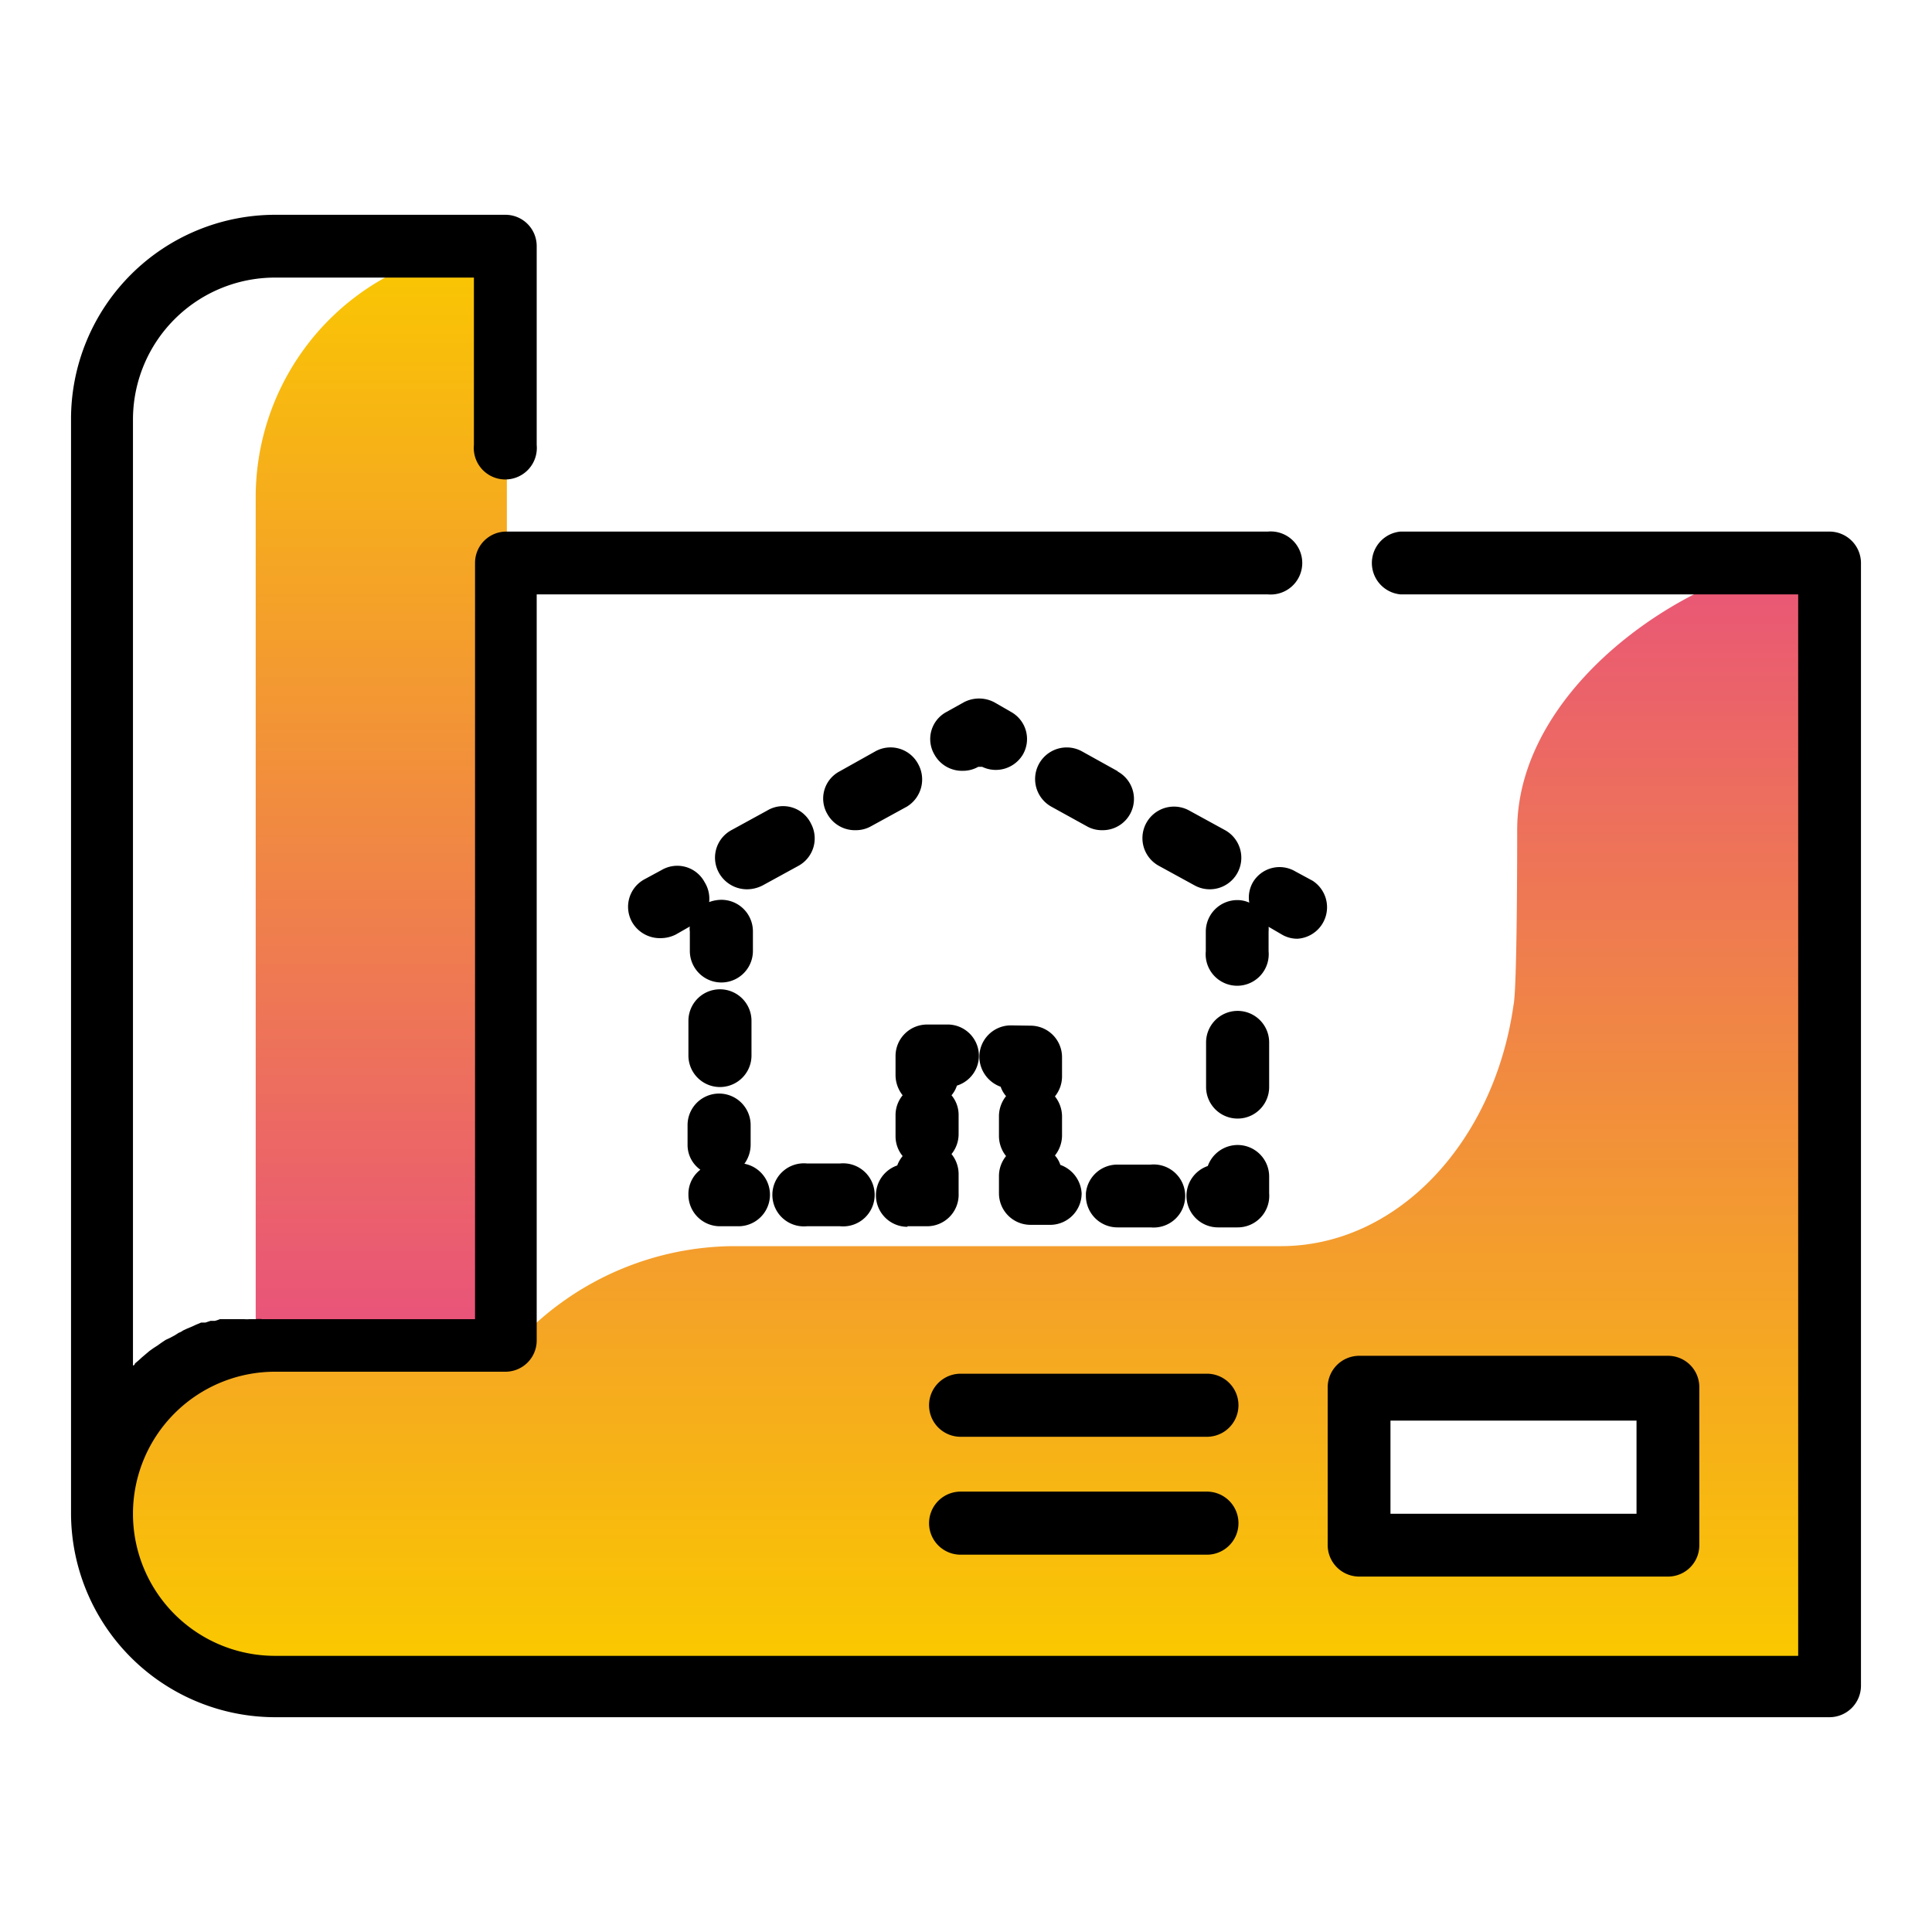 <?xml version="1.0" encoding="UTF-8"?> <svg xmlns="http://www.w3.org/2000/svg" xmlns:xlink="http://www.w3.org/1999/xlink" id="Layer_ai" data-name="Layer AI" viewBox="0 0 68 68"><defs><style>.cls-1{fill:url(#linear-gradient);}.cls-2{fill:url(#linear-gradient-2);}</style><linearGradient id="linear-gradient" x1="34.22" y1="-2077.53" x2="34.22" y2="-2038.63" gradientTransform="matrix(1, 0, 0, -1, 0, -2019.16)" gradientUnits="userSpaceOnUse"><stop offset="0" stop-color="#fac800"></stop><stop offset="1" stop-color="#e95479"></stop></linearGradient><linearGradient id="linear-gradient-2" x1="13.37" y1="-2027.82" x2="13.37" y2="-2065.67" xlink:href="#linear-gradient"></linearGradient></defs><title>iconos_diseno</title><path class="cls-1" d="M53.4,29.21h0c0,.59,0,5.6-.13,6.17-.68,4.81-4.08,8.48-8.19,8.48H25.77a10.47,10.47,0,0,0-7.29,3.08c-.35.33-12.2.68-12.52,1.05C3.75,50.65,3,56.11,6.21,58.44v-.28c0,.61,8.1,1.11,8.6,1.11l49.21,0V24l.37-4.41C60.09,19.61,53.4,23.91,53.4,29.21Zm5.31,25.22H47.83V48.86H58.71Z"></path><path class="cls-2" d="M9,17.5a8.84,8.84,0,0,1,8.84-8.84h0V46.51H9Z"></path><path d="M65.5,19.81V59.34a1.11,1.11,0,0,1-1.11,1.1H9.68A7.19,7.19,0,0,1,2.5,53.25V14.74A7.19,7.19,0,0,1,9.68,7.56h8.11a1.1,1.1,0,0,1,1.1,1.1v7a1.11,1.11,0,1,1-2.21,0V9.77h-7a5,5,0,0,0-5,5V48.06s.06,0,.07-.07l.13-.11L5,47.77l.13-.11.13-.11.14-.1.14-.09.14-.1.15-.1L6,47.08,6.15,47l.14-.09a.53.53,0,0,0,.15-.08l.15-.07.17-.07.15-.07.17-.07.15,0,.18-.06.15,0a1,1,0,0,0,.18-.06l.16,0,.19,0,.15,0,.19,0,.16,0a1.2,1.2,0,0,0,.2,0H9a.9.9,0,0,1,.23,0h7.49V19.81a1.1,1.1,0,0,1,1.1-1.1H44.62a1.11,1.11,0,1,1,0,2.21H18.89V47.18a1.1,1.1,0,0,1-1.1,1.1H9.68a5,5,0,0,0-5,5,5,5,0,0,0,5,5H63.29V20.92h-14a1.11,1.11,0,0,1,0-2.21H64.39A1.11,1.11,0,0,1,65.5,19.81ZM44.1,31.05a1.08,1.08,0,0,0-.13.72,1,1,0,0,0-.42-.09,1.11,1.11,0,0,0-1.11,1.11v.69a1.11,1.11,0,1,0,2.21,0v-.69a1,1,0,0,0,0-.17l.48.28a1.06,1.06,0,0,0,.54.14A1.11,1.11,0,0,0,46.2,31l-.61-.33A1.09,1.09,0,0,0,44.1,31.05Zm-4.75-3.9-1.26-.7A1.11,1.11,0,0,0,37,28.39l1.25.69a1.06,1.06,0,0,0,.54.14,1.1,1.1,0,0,0,.54-2.07Zm1.43,3.32,1.26.69a1.11,1.11,0,0,0,1.51-.43,1.11,1.11,0,0,0-.43-1.51l-1.26-.69a1.11,1.11,0,0,0-1.08,1.94Zm-5.19-5.41L35,24.72a1.15,1.15,0,0,0-1.08,0l-.61.34a1.08,1.08,0,0,0-.42,1.5,1.11,1.11,0,0,0,1,.57,1.09,1.09,0,0,0,.54-.14l.07,0,.07,0A1.11,1.11,0,0,0,36,26.56,1.09,1.09,0,0,0,35.59,25.06Zm-3.28,1.82a1.1,1.1,0,0,0-1.51-.43l-1.25.7a1.08,1.08,0,0,0-.43,1.5,1.11,1.11,0,0,0,1,.57,1.09,1.09,0,0,0,.54-.14l1.26-.69A1.12,1.12,0,0,0,32.31,26.88ZM28.55,29A1.09,1.09,0,0,0,27,28.53l-1.26.69a1.1,1.1,0,0,0-.43,1.51,1.13,1.13,0,0,0,1,.57,1.21,1.21,0,0,0,.54-.14l1.26-.69A1.1,1.1,0,0,0,28.55,29ZM24.8,31.05a1.09,1.09,0,0,0-1.51-.43l-.61.33a1.1,1.1,0,0,0-.43,1.51,1.13,1.13,0,0,0,1,.56,1.19,1.19,0,0,0,.54-.13l.49-.28a.5.5,0,0,0,0,.17v.69a1.11,1.11,0,0,0,2.22,0v-.69a1.11,1.11,0,0,0-1.11-1.11,1.26,1.26,0,0,0-.43.08A1.1,1.1,0,0,0,24.8,31.05Zm-.57,11a1.11,1.11,0,0,0,1.11,1.11H26a1.11,1.11,0,0,0,.2-2.2,1.14,1.14,0,0,0,.22-.66V39.6a1.11,1.11,0,0,0-2.22,0v.69a1.07,1.07,0,0,0,.45.88A1.08,1.08,0,0,0,24.23,42Zm4.17,1.11h1.17a1.11,1.11,0,1,0,0-2.21H28.4a1.11,1.11,0,1,0,0,2.21Zm3.54,0h.69A1.11,1.11,0,0,0,33.74,42v-.69a1.12,1.12,0,0,0-.25-.69,1.12,1.12,0,0,0,.25-.69v-.69a1.08,1.08,0,0,0-.25-.69,1,1,0,0,0,.19-.34,1.1,1.1,0,0,0-.36-2.15h-.69a1.11,1.11,0,0,0-1.11,1.1v.69a1.15,1.15,0,0,0,.25.7,1.1,1.1,0,0,0-.25.69V40a1.1,1.1,0,0,0,.25.69,1.09,1.09,0,0,0-.19.33,1.11,1.11,0,0,0,.36,2.16Zm3.64-7.07a1.11,1.11,0,0,0-1.11,1.11,1.13,1.13,0,0,0,.75,1.05,1,1,0,0,0,.19.33,1.14,1.14,0,0,0-.25.69V40a1.14,1.14,0,0,0,.25.69,1.12,1.12,0,0,0-.25.69V42a1.11,1.11,0,0,0,1.11,1.11H37A1.11,1.11,0,0,0,38.07,42,1.13,1.13,0,0,0,37.32,41a.89.89,0,0,0-.19-.33,1.14,1.14,0,0,0,.25-.69v-.7a1.14,1.14,0,0,0-.25-.69,1.12,1.12,0,0,0,.25-.69v-.69a1.11,1.11,0,0,0-1.11-1.11Zm2.64,6a1.11,1.11,0,0,0,1.11,1.11H40.5a1.11,1.11,0,1,0,0-2.21H39.33A1.11,1.11,0,0,0,38.22,42Zm6.45,0v-.69a1.11,1.11,0,0,0-1.11-1.1,1.12,1.12,0,0,0-1.05.74,1.11,1.11,0,0,0,.36,2.16h.69A1.11,1.11,0,0,0,44.67,42Zm0-5.4a1.11,1.11,0,0,0-2.22,0v1.57a1.11,1.11,0,1,0,2.22,0ZM25.34,34.82a1.11,1.11,0,0,0-1.11,1.11v1.22a1.11,1.11,0,0,0,2.22,0V35.93A1.11,1.11,0,0,0,25.34,34.82Zm21.39,14a1.11,1.11,0,0,1,1.1-1.1H58.71a1.1,1.1,0,0,1,1.1,1.1v5.57a1.1,1.1,0,0,1-1.1,1.1H47.83a1.11,1.11,0,0,1-1.1-1.1Zm2.21,4.46H57.6V50H48.94Zm-6.46-4.93H33.81a1.11,1.11,0,0,0,0,2.22h8.67a1.11,1.11,0,1,0,0-2.22Zm0,4.15H33.81a1.11,1.11,0,0,0,0,2.22h8.67a1.11,1.11,0,1,0,0-2.22Z"></path></svg> 
